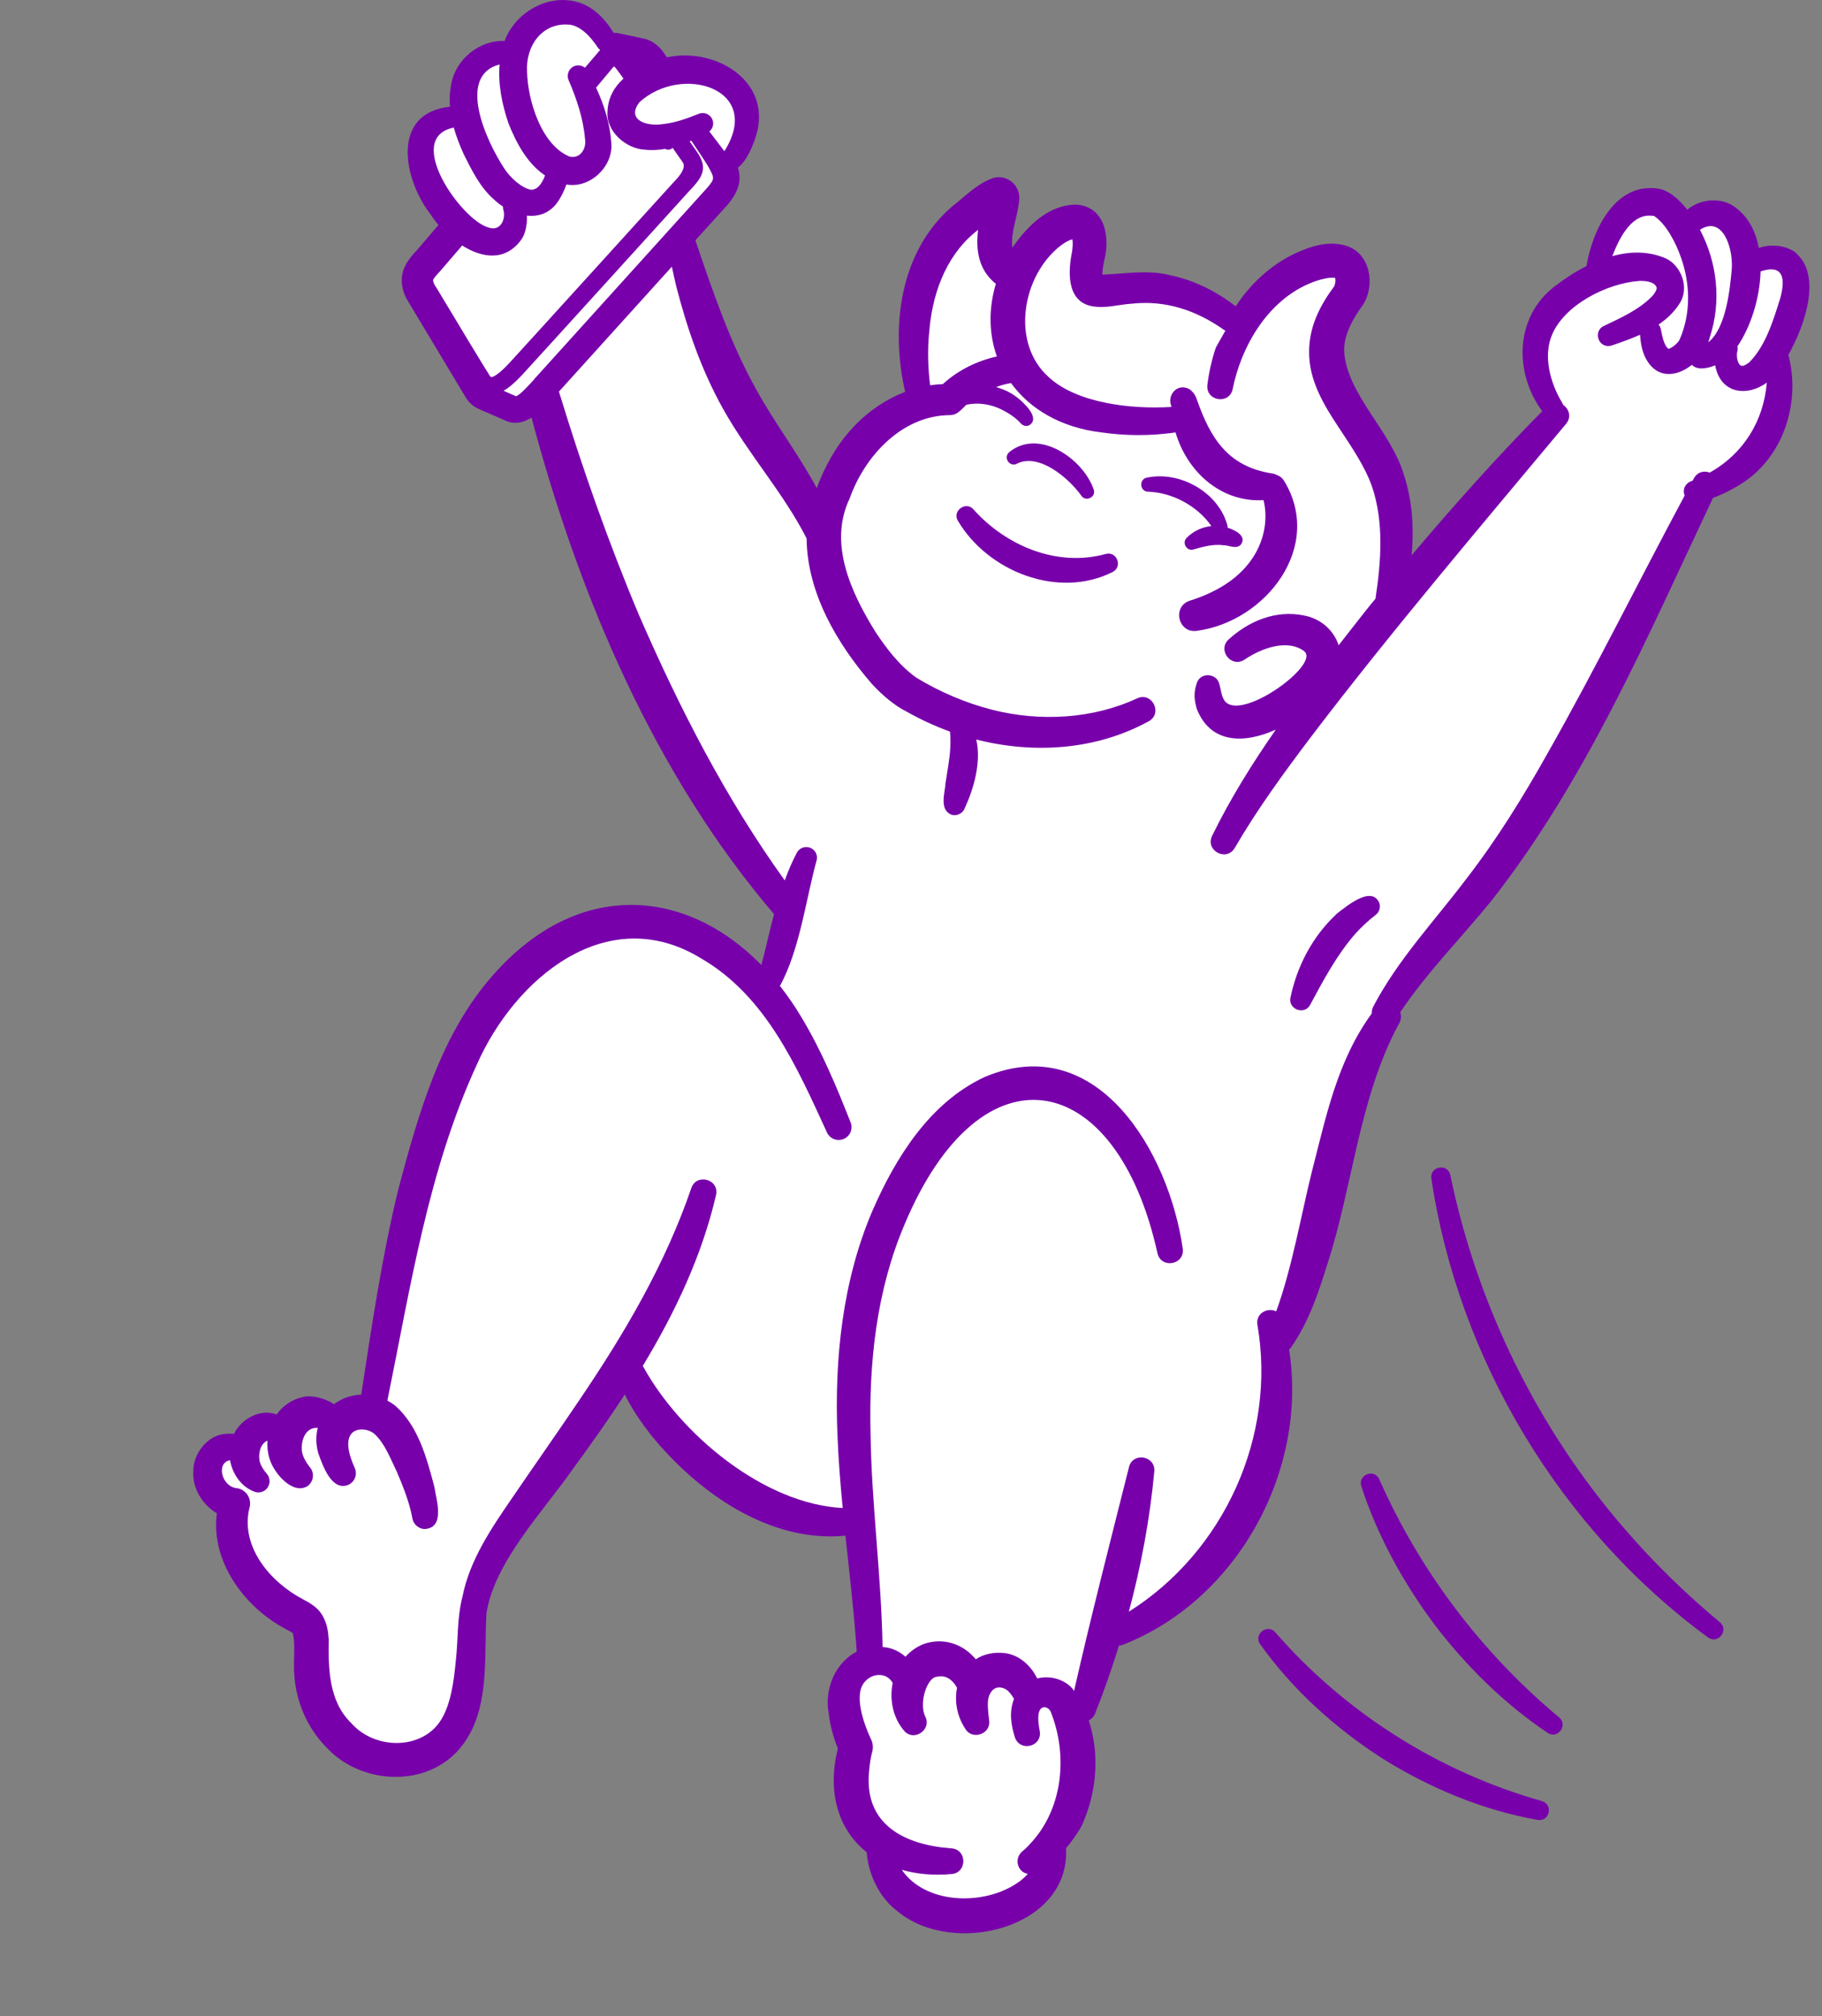 <svg width="132" height="146" viewBox="0 0 132 146" fill="none" xmlns="http://www.w3.org/2000/svg">
<rect x="0" y="0" width="132" height="146" fill="#808080" stroke="none"/>
<g clip-path="url(#clip0_862_640)">
<path d="M130.14 18.332C129.465 17.779 128.333 17.639 127.424 17.951C127.207 16.819 126.718 15.807 125.859 15.127C124.847 14.23 123.219 14.363 122.233 15.19C122.208 15.152 122.176 15.114 122.15 15.076C121.724 14.567 121.043 13.842 120.185 13.67C116.998 13.148 115.363 16.691 114.937 19.268C114.104 19.687 113.321 20.209 112.634 20.737C109.74 22.951 109.676 26.996 111.731 29.776C108.474 33.071 105.3 36.627 102.266 40.214C102.45 38.249 102.323 36.271 101.712 34.388C100.745 31.156 97.558 28.542 97.38 25.419C97.349 24.216 98.061 23.002 98.78 22.022C99.632 20.61 99.282 18.39 97.584 17.817C96.127 17.334 94.607 17.963 93.481 18.523C91.834 19.395 90.517 20.673 89.525 22.181C88.151 21.125 86.522 20.279 84.728 19.923C83.202 19.522 81.357 19.834 79.862 19.891C79.862 19.637 79.913 19.293 79.977 18.956C80.441 17.296 80.123 14.967 77.986 14.821C75.931 14.809 74.404 16.418 73.342 17.932C73.342 17.9 73.336 17.868 73.329 17.83C73.228 16.749 73.775 15.553 73.845 14.389C73.889 13.364 72.909 12.601 71.93 12.9C70.798 13.294 69.901 14.236 68.978 14.955C65.162 18.231 64.507 23.72 65.575 28.377C64.061 28.962 62.694 29.935 61.631 31.137C60.525 32.365 59.742 33.815 59.17 35.348C57.847 32.88 56.091 30.59 54.8 28.224C52.898 24.834 51.632 21.087 50.379 17.404L52.707 14.834C53.655 13.727 53.693 12.875 53.458 12.143C54.246 11.571 54.857 9.815 54.94 9.109C55.468 5.477 51.467 3.448 48.318 4.154C48.261 4.071 48.216 4.001 48.184 3.963C47.612 3.06 46.918 2.85 46.657 2.799L44.832 2.411C44.698 2.385 44.578 2.373 44.45 2.379C43.808 1.31 42.854 0.331 41.537 0.076C39.444 -0.331 37.281 1.011 36.556 2.971C34.756 2.882 33.026 4.281 32.701 6.049C32.581 6.622 32.555 7.182 32.6 7.729C28.287 8.174 29.216 13.002 31.207 15.54C31.366 15.788 31.55 16.043 31.766 16.291L30.183 18.142C29.992 18.332 29.4 18.962 29.203 19.63C29.139 19.84 29.108 20.063 29.108 20.292C29.108 20.782 29.241 21.278 29.508 21.729L33.808 28.892C33.865 28.974 34.164 29.394 34.699 29.623C34.979 29.744 36.766 30.52 36.766 30.52L36.951 30.578C37.084 30.603 37.211 30.616 37.332 30.616C37.752 30.616 38.14 30.469 38.509 30.24C41.95 43.198 47.453 56.111 56.078 66.199C55.811 67.198 55.582 68.197 55.347 69.163C55.283 69.412 55.219 69.647 55.156 69.882C49.647 64.246 41.83 63.68 35.736 70.595C31.919 74.882 30.316 80.671 28.866 86.09C27.657 91.046 26.932 96.039 26.169 100.994C25.444 101.026 24.75 101.268 24.197 101.687C23.535 101.236 22.543 101.007 21.939 101.172C21.118 101.35 20.476 101.821 20.037 102.432C18.854 101.974 17.448 102.782 16.951 103.838C16.748 103.818 16.544 103.818 16.36 103.838C15.018 103.895 13.981 105.32 14.006 106.528C13.917 107.762 14.662 108.971 15.711 109.588C15.247 113.061 17.709 116.407 20.717 117.978C20.914 118.08 21.175 118.233 21.213 118.271C21.43 119.072 21.226 120.446 21.328 121.369C21.462 123.251 22.269 125.147 23.643 126.534C26.016 129.123 30.539 129.517 33.083 126.877C35.348 124.46 35.119 120.936 35.201 117.908C35.208 117.558 35.22 117.196 35.239 116.852C35.799 113.137 39.336 109.473 41.511 106.369C42.796 104.614 44.062 102.826 45.264 100.988C45.786 102.037 46.441 102.991 47.141 103.895C50.512 108.036 55.684 111.744 61.25 111.21C61.549 114.009 61.88 116.808 62.07 119.607C60.55 120.376 59.704 122.278 60.035 124.066C60.149 124.982 60.366 125.789 60.703 126.623C59.889 129.873 60.785 132.538 62.789 134.135C62.916 135.776 63.724 137.456 65.073 138.448C69.087 141.73 77.553 139.637 77.229 133.843C77.884 133.066 78.406 132.246 78.539 131.807C79.474 129.574 79.646 126.903 78.876 124.587C79.073 124.492 79.239 124.326 79.328 124.11C79.977 122.488 80.549 120.834 81.071 119.161C81.172 119.161 81.274 119.142 81.382 119.098C89.69 115.822 94.772 106.452 93.392 97.731C93.449 97.68 93.5 97.623 93.545 97.559C94.862 95.644 95.523 93.59 96.153 91.58C98.029 85.823 98.449 79.557 101.312 74.201C101.521 73.89 101.541 73.572 101.445 73.305C103.385 70.404 105.847 67.942 108.073 65.201C114.962 56.416 119.371 46.067 124.103 36.054C124.981 35.736 125.865 35.234 126.215 34.992C129.243 33.052 130.471 29.089 129.561 25.699C130.833 23.434 131.959 19.929 130.121 18.339L130.14 18.332Z" fill="#7700AB"/>
<path d="M128.969 21.615C128.467 23.211 127.92 25.05 126.718 26.252C126.463 26.424 126.291 26.557 126.094 26.462C125.903 26.347 125.763 25.819 125.872 25.393C125.897 25.279 125.897 25.177 125.872 25.081C126.826 23.688 127.494 21.621 127.551 19.655C129.205 19.108 129.37 20.158 128.969 21.615Z" fill="white"/>
<path d="M127.557 19.605C127.557 19.605 127.557 19.592 127.557 19.586C127.57 19.56 127.576 19.541 127.589 19.516C127.576 19.554 127.57 19.586 127.557 19.605Z" fill="#7700AB"/>
<path d="M123.174 16.628C124.797 15.597 125.566 17.932 125.464 19.459C125.344 20.852 125.064 23.765 123.76 24.789C123.804 24.662 123.842 24.541 123.874 24.414C124.727 21.819 124.409 19.013 123.162 16.647C123.162 16.647 123.168 16.641 123.174 16.634V16.628Z" fill="white"/>
<path d="M119.816 15.629C120.694 16.195 121.406 17.563 121.781 18.644C122.468 20.578 122.5 22.683 121.705 24.547C121.578 24.872 121.056 25.241 120.878 25.266C120.528 24.98 120.439 24.375 120.325 23.848C120.299 23.701 120.236 23.593 120.159 23.504C120.757 23.097 121.285 22.607 121.686 21.971C122.424 20.845 121.794 19.236 120.7 18.721C119.434 18.167 118.098 18.193 116.807 18.549C117.379 17.067 118.295 15.368 119.816 15.642V15.629Z" fill="white"/>
<path d="M67.312 24.166C67.496 21.418 68.463 18.651 70.581 16.87C70.664 16.8 70.766 16.723 70.861 16.641C70.62 18.562 71.16 19.758 72.146 20.553C71.599 22.397 71.65 24.21 72.222 25.813C70.772 26.138 69.411 26.805 68.304 27.817C67.992 27.83 67.687 27.855 67.382 27.9C67.235 26.697 67.191 25.4 67.305 24.166H67.312Z" fill="white"/>
<path d="M52.478 10.947L51.39 9.522C51.638 9.313 51.74 8.975 51.613 8.664C51.454 8.263 50.996 8.079 50.601 8.25C49.768 8.587 48.922 8.886 48.108 8.975C46.785 9.204 45.366 8.651 46.32 7.411C49.361 4.599 55.353 6.399 52.478 10.954V10.947Z" fill="white"/>
<path d="M46.282 4.663C46.282 4.663 46.371 4.72 46.46 4.822C46.378 4.86 46.295 4.904 46.219 4.949C46.123 4.815 46.034 4.701 45.958 4.593L46.282 4.663Z" fill="#7700AB"/>
<path d="M41.232 1.781C42.014 1.864 42.739 2.576 43.305 3.435C43.35 3.505 43.413 3.562 43.477 3.619L42.377 4.904C42.16 4.732 41.861 4.682 41.594 4.796C41.206 4.961 41.028 5.413 41.193 5.801C41.772 7.143 42.262 8.594 42.383 10.057C42.504 10.769 42.033 11.513 41.276 11.342C39.234 10.527 38.236 7.302 38.185 5.21C38.064 3.276 39.323 1.616 41.225 1.787L41.232 1.781Z" fill="white"/>
<path d="M36.194 4.675C36.073 6.119 36.378 7.57 36.836 8.931C37.389 10.311 38.178 11.832 39.489 12.709C39.285 13.225 39.005 13.721 38.49 13.746C37.778 13.632 36.938 12.824 36.55 12.226C35.201 10.19 33.077 5.483 36.187 4.669L36.194 4.675Z" fill="white"/>
<path d="M32.873 9.236C33.064 9.904 33.319 10.559 33.605 11.189C34.177 12.328 34.801 13.587 35.748 14.408C35.952 14.605 36.187 14.796 36.442 14.961C36.442 15.031 36.442 15.101 36.461 15.171C36.677 15.852 36.257 16.793 35.392 16.475C33.471 15.985 29.19 9.98 32.867 9.242L32.873 9.236Z" fill="white"/>
<path d="M35.45 27.155C35.259 26.882 33.039 23.212 31.601 20.807L31.556 20.744C31.48 20.642 31.347 20.387 31.385 20.254C31.423 20.158 31.62 19.91 31.836 19.694L33.484 17.779C34.902 18.676 36.575 18.95 37.733 17.398C38.032 17.035 38.21 16.297 38.172 15.617C38.891 15.693 39.603 15.515 40.163 14.923C40.437 14.65 40.806 14.014 41.035 13.358C42.72 13.676 44.412 12.086 44.291 10.4C44.202 8.969 43.776 7.627 43.184 6.348L44.247 5.076C44.393 4.885 44.476 4.828 44.476 4.809C44.501 4.822 44.571 4.873 44.667 5.006C44.775 5.146 44.953 5.388 45.169 5.693C44.508 6.291 44.05 7.067 44.011 8.066C43.897 9.542 45.379 10.776 46.709 10.839C47.211 10.897 47.707 10.865 48.191 10.782C48.343 10.871 48.534 10.865 48.68 10.75L48.731 10.706C49.087 11.208 49.355 11.59 49.456 11.743C49.66 12.035 49.482 12.478 48.922 13.072L48.846 13.148C48.738 13.269 37.79 25.33 36.893 26.297C35.996 27.264 35.647 27.308 35.596 27.308C35.558 27.308 35.532 27.283 35.443 27.162L35.45 27.155Z" fill="white"/>
<path d="M38.706 27.467C38.337 27.874 37.669 28.612 37.383 28.695C37.192 28.612 36.836 28.459 36.48 28.3C36.881 28.071 37.319 27.696 37.828 27.149C38.725 26.182 49.679 14.115 49.781 14.001L49.844 13.931C50.773 12.945 51.39 12.29 50.5 11.005C50.417 10.884 50.226 10.61 49.965 10.241C50.003 10.222 50.048 10.21 50.086 10.191C50.735 11.157 51.212 11.883 51.301 12.048C51.765 12.888 51.797 12.938 51.263 13.568L38.999 27.13L38.7 27.454L38.706 27.467Z" fill="white"/>
<path d="M74.557 133.614C74.398 133.779 74.226 133.938 74.042 134.091C73.711 134.377 73.616 134.86 73.838 135.261C74.004 135.535 74.22 135.662 74.468 135.694C74.245 135.948 73.984 136.177 73.679 136.374C71.211 138.034 67.032 137.894 65.334 135.407C66.409 135.713 67.611 135.834 68.927 135.713C70.053 135.643 70.091 133.97 68.966 133.855C65.524 133.614 62.554 132.125 62.967 128.226C63.005 127.749 63.088 127.227 63.196 126.839C63.266 126.559 63.247 126.254 63.114 125.974C62.795 125.306 62.49 124.466 62.356 123.735C62.217 122.978 62.274 122.31 62.541 121.935C63.101 121.108 64.246 121.076 64.672 121.877C64.424 123.111 64.704 124.454 65.55 125.389C66.243 126.101 67.471 125.274 67.057 124.358C66.701 123.684 66.867 122.514 67.325 121.827C67.624 121.388 67.846 121.413 68.253 121.394C68.73 121.432 69.093 121.782 69.335 122.227C69.144 123.188 69.322 124.269 69.926 125.179C70.403 126.044 71.796 125.592 71.663 124.6C71.586 123.989 71.51 123.321 71.624 122.908C71.828 122.253 72.299 122.024 72.859 122.329C73.056 122.431 73.272 122.704 73.463 123.022C73.094 123.989 73.247 124.912 73.526 125.809C73.679 126.273 74.061 126.457 74.436 126.445C74.958 126.419 75.46 125.993 75.32 125.319C75.187 124.625 75.11 123.76 75.594 123.633C75.861 123.601 76.084 123.798 76.16 124.059C77.394 127.233 76.974 131.12 74.557 133.601V133.614Z" fill="white"/>
<path d="M123.861 34.222C123.467 34.076 122.99 34.159 122.723 34.63C122.691 34.687 122.659 34.744 122.634 34.801C122.596 34.814 122.557 34.833 122.513 34.852C122.163 34.973 121.934 35.329 121.998 35.711C122.01 35.775 122.029 35.825 122.055 35.876C118.734 42.059 115.637 48.344 112.183 54.438C110.37 57.676 108.442 60.799 106.184 63.706C103.926 66.696 101.261 69.507 99.492 72.891C99.403 73.063 99.378 73.235 99.384 73.387C96.865 76.841 96.064 80.9 95.033 84.882C94.321 87.731 93.589 91.904 92.457 94.964C91.859 94.659 90.962 95.085 91.096 95.937C92.495 104.022 88.666 112.38 81.783 116.712C82.674 113.379 83.31 109.982 83.628 106.541C83.711 105.422 82.082 105.142 81.796 106.229C80.435 111.643 79.048 117.011 77.814 122.45C77.776 122.393 77.738 122.336 77.693 122.278C77.057 121.566 76.033 121.33 75.142 121.547C74.703 120.643 73.883 119.874 72.859 119.721C71.987 119.607 71.262 119.791 70.689 120.16C69.837 119.104 68.406 118.538 66.924 119.053C66.396 119.257 65.957 119.581 65.601 119.976C65.238 119.658 64.806 119.422 64.335 119.327C64.201 119.301 64.068 119.282 63.941 119.27C63.845 114.028 63.139 108.901 63.069 103.831C62.942 98.653 63.502 93.431 65.537 88.66C71.109 75.397 80.899 77.35 83.857 90.759C84.137 91.917 85.867 91.586 85.683 90.397C84.697 83.514 79.544 74.545 71.351 77.986C67.344 79.844 64.876 83.858 63.209 87.674C61.027 92.769 60.448 98.431 60.671 103.895C60.741 105.676 60.881 107.444 61.053 109.206C55.315 108.914 49.259 103.838 46.569 98.914C48.903 95.053 50.843 90.969 51.874 86.548C52.134 85.403 50.468 84.933 50.086 86.033C48.203 91.535 45.277 96.51 42.02 101.319C40.596 103.443 38.49 106.439 37.027 108.589C35.57 110.708 34.025 113.004 33.509 115.606C33.096 117.228 33.204 118.627 33.026 120.236C32.88 121.795 32.657 123.366 31.995 124.479C30.647 126.763 27.155 126.737 25.444 124.778C23.821 123.194 23.783 120.879 23.815 118.722C23.764 118.258 23.771 117.711 23.351 116.967C22.988 116.363 22.416 116.064 21.913 115.796C19.572 114.556 17.422 112.018 18.058 109.245C18.281 108.602 17.874 107.89 17.2 107.775C16.061 107.705 15.622 105.924 16.665 105.746C16.843 106.751 17.486 107.673 18.421 108.017C18.688 108.125 19 108.087 19.235 107.89C19.579 107.61 19.63 107.101 19.35 106.751C19.07 106.433 18.841 106.051 18.796 105.74C18.713 105.154 18.904 104.525 19.375 104.327C19.343 104.817 19.407 105.32 19.579 105.784C19.928 106.776 21.271 108.297 22.308 107.597C22.715 107.279 22.791 106.694 22.479 106.287C22.168 105.905 21.919 105.46 21.875 105.091C21.786 104.257 22.161 103.335 23.02 103.405C22.88 103.946 22.874 104.556 23.052 105.218C23.389 106.166 24.031 107.998 25.227 107.533C25.698 107.323 25.914 106.77 25.698 106.299C25.361 105.536 24.973 104.448 25.45 103.831C25.819 103.386 26.633 103.443 27.104 103.819C27.88 104.512 28.268 105.6 28.732 106.541C29.177 107.565 29.667 108.818 29.858 109.862C29.903 110.326 30.278 110.714 30.768 110.727C32.301 110.638 31.588 108.538 31.467 107.661C30.914 105.593 30.322 103.31 28.662 101.821C28.471 101.662 28.268 101.541 28.064 101.427C29.744 93.202 31.009 84.812 34.521 77.147C37.281 70.849 43.992 65.22 50.818 69.418C55.493 72.141 57.719 77.236 59.914 82.013C60.117 82.458 60.639 82.674 61.103 82.49C61.581 82.299 61.816 81.758 61.625 81.281C60.614 78.724 59.539 76.123 58.063 73.667C57.579 72.853 57.051 72.096 56.504 71.396C57.948 68.776 58.406 65.016 59.163 62.3C59.252 61.963 59.1 61.6 58.775 61.429C58.4 61.231 57.936 61.371 57.732 61.747C57.389 62.389 57.109 63.063 56.854 63.757C52.567 57.803 49.215 51.257 46.301 44.559C44.075 39.279 42.167 33.847 40.494 28.358L48.674 19.312C48.776 19.802 48.89 20.292 49.005 20.782C49.794 23.829 50.824 26.812 52.376 29.592C54.253 32.95 56.733 35.647 58.438 38.993C58.47 42.937 60.658 46.639 63.177 49.54C63.883 50.303 64.774 51.086 65.715 51.55C66.701 52.11 67.744 52.587 68.826 52.981C68.896 53.77 68.845 54.527 68.711 55.386L68.495 56.747C68.469 57.383 68.05 58.553 68.845 58.961C69.258 59.151 69.748 58.935 69.901 58.509C70.537 57.129 71.109 55.208 70.728 53.554C74.894 54.61 79.391 54.33 83.227 52.231C84.258 51.652 83.463 50.081 82.388 50.57C79.162 52.072 75.346 52.275 71.904 51.404C69.99 50.92 68.094 50.112 66.396 49.082C65.181 48.217 64.246 47.002 63.413 45.742C61.644 42.886 60.009 39.349 61.549 36.112C62.656 33.001 65.353 30.088 68.807 30.062C69.354 30.062 69.634 29.668 70.009 29.312C71.008 29.096 72.032 29.318 72.935 29.859C73.31 30.069 73.679 30.361 73.902 30.603C74.048 30.8 74.303 30.915 74.551 30.807C75.441 30.272 74.093 29.096 73.673 28.771C73.234 28.428 72.712 28.18 72.159 28.033C72.382 27.951 72.617 27.874 72.846 27.817C72.98 27.785 73.113 27.766 73.247 27.741C74.602 29.611 76.841 30.953 79.754 31.309C81.58 31.57 83.335 31.576 85.167 31.316C86.001 34.165 88.456 36.398 91.541 36.22C91.904 37.696 91.541 39.292 90.663 40.533C89.62 42.028 87.953 42.95 86.191 43.503C84.887 43.936 85.371 45.908 86.738 45.679C91.719 44.998 95.956 39.547 93.004 34.782C92.871 34.585 92.699 34.464 92.521 34.407C92.425 34.356 92.317 34.312 92.19 34.292C88.946 33.796 87.674 31.723 86.675 28.835C86.599 28.637 86.478 28.44 86.312 28.294C86.236 28.224 86.147 28.16 86.045 28.122C85.142 27.779 84.537 28.765 84.875 29.426C84.849 29.388 84.849 29.401 84.856 29.471C83.303 29.56 81.643 29.483 80.123 29.172C78.552 28.854 77.038 28.288 75.982 27.314C73.189 24.834 74.048 19.936 76.86 17.773C77.14 17.563 77.426 17.398 77.693 17.328C77.738 17.601 77.706 17.951 77.668 18.231C77.388 19.586 77.229 21.812 79.105 22.175C80.174 22.353 81.026 22.047 82.025 21.99C84.436 21.729 86.662 22.467 88.672 23.886C88.704 23.911 88.749 23.918 88.78 23.937L88.087 25.164C87.788 26.049 87.584 26.965 87.47 27.887C87.355 29.057 89.079 29.325 89.308 28.16C89.919 25.12 91.732 22.028 94.55 20.674C95.281 20.317 96.235 20.037 96.725 20.126C96.732 20.158 96.77 20.285 96.738 20.457C96.725 20.559 96.687 20.68 96.668 20.724C96.655 20.744 96.63 20.775 96.63 20.775C95.631 22.124 94.855 23.644 94.842 25.419C94.804 27.512 95.905 29.318 96.961 30.915C97.94 32.397 98.875 33.758 99.397 35.227C100.275 37.816 100.058 40.673 99.651 43.357C99.429 43.624 99.206 43.891 98.99 44.165C98.322 45.017 97.648 45.87 96.98 46.728C96.636 45.66 95.707 44.801 94.473 44.572C92.412 44.146 90.46 44.992 89.009 46.308C88.182 47.072 89.194 48.389 90.148 47.778C91.363 46.951 93.252 46.239 94.493 47.161C94.62 47.282 94.632 47.371 94.651 47.472C94.728 48.827 89.474 52.402 88.634 50.602C88.475 50.309 88.43 49.826 88.335 49.527C88.144 48.732 86.961 48.668 86.707 49.464C86.452 50.189 86.535 50.755 86.707 51.34C87.705 53.878 90.161 53.865 92.431 52.835C90.727 55.284 89.143 57.816 87.807 60.544C87.317 61.613 88.85 62.408 89.448 61.416C91.058 58.642 92.985 56.003 94.931 53.426C100.631 45.92 107.38 37.975 113.455 30.698C113.875 30.196 113.665 29.611 113.251 29.325C113.232 29.274 113.213 29.223 113.181 29.178C112.253 27.639 111.814 25.73 112.437 24.255C113.328 22.098 116.381 20.515 118.773 20.343C119.301 20.33 119.892 20.425 120.019 20.826C120.051 20.89 119.956 21.176 119.689 21.456C118.76 22.416 117.456 23.008 116.203 23.6C115.35 24 115.84 25.298 116.75 25.024C117.424 24.795 118.136 24.547 118.817 24.242C118.849 24.713 118.913 25.203 119.129 25.737C119.898 27.48 121.438 27.334 122.576 26.418C122.926 26.805 123.626 26.716 124.262 26.456C124.644 28.542 126.59 28.739 128.002 27.709C127.767 30.476 126.342 32.829 123.861 34.229V34.222Z" fill="white"/>
<path d="M96.687 20.692C96.687 20.692 96.681 20.705 96.674 20.705C96.674 20.692 96.694 20.68 96.687 20.692Z" fill="#7700AB"/>
<path d="M117.717 110.739C111.4 103.45 107.024 94.538 105.071 85.092C104.874 84.214 103.582 84.462 103.697 85.333C105.656 98.45 113.048 110.739 123.747 118.582C124.478 119.098 125.274 118.042 124.606 117.482C122.131 115.421 119.816 113.176 117.723 110.739H117.717Z" fill="#7700AB"/>
<path d="M99.925 107.12C99.556 106.331 98.366 106.795 98.621 107.622C99.798 111.235 101.661 114.607 103.926 117.647C106.229 120.662 108.97 123.372 112.125 125.49C112.844 125.974 113.62 124.931 112.965 124.377C107.361 119.708 102.876 113.793 99.925 107.126V107.12Z" fill="#7700AB"/>
<path d="M111.725 130.433C104.257 128.327 97.482 124.053 92.387 118.201C91.808 117.552 90.79 118.366 91.293 119.066C93.653 122.374 96.732 125.141 100.141 127.335C103.582 129.485 107.405 131.082 111.4 131.794C112.265 131.934 112.545 130.681 111.718 130.433H111.725Z" fill="#7700AB"/>
<path d="M80.097 40.119C76.593 41.086 72.884 39.534 70.524 36.888C69.977 36.264 68.966 36.996 69.398 37.715C71.574 41.391 76.675 43.408 80.619 41.417C81.357 41.029 80.905 39.89 80.104 40.119H80.097Z" fill="#7700AB"/>
<path d="M87.762 38.096C87.088 38.166 86.446 38.459 85.962 38.961C85.619 39.305 85.975 39.934 86.452 39.794C87.145 39.591 87.896 39.387 88.634 39.483C89.028 39.477 89.575 39.807 89.906 39.426C90.351 38.796 89.442 38.376 88.933 38.211C88.933 38.166 88.939 38.128 88.933 38.083C88.297 35.647 85.466 34.063 83.055 34.598C82.489 34.737 82.591 35.603 83.176 35.609C84.932 35.66 86.751 36.639 87.762 38.096Z" fill="#7700AB"/>
<path d="M73.73 33.548C75.352 32.823 77.445 34.655 78.335 35.889C78.641 36.366 79.41 36.016 79.245 35.469C78.482 33.224 75.263 30.991 73.12 32.74C72.63 33.16 73.196 33.904 73.737 33.548H73.73Z" fill="#7700AB"/>
<path d="M96.84 66.18C95.097 67.802 93.971 69.94 93.487 72.261C93.322 73.101 94.518 73.534 94.919 72.764C95.879 70.976 96.872 69.113 98.22 67.586C98.672 67.09 99.155 66.651 99.683 66.237C99.931 66.04 100.039 65.697 99.925 65.379C99.352 64.087 97.508 65.665 96.833 66.18H96.84Z" fill="#7700AB"/>
</g>
<defs>
<clipPath id="clip0_862_640">
<rect width="117.107" height="140" fill="white" transform="translate(14)"/>
</clipPath>
</defs>
</svg>
